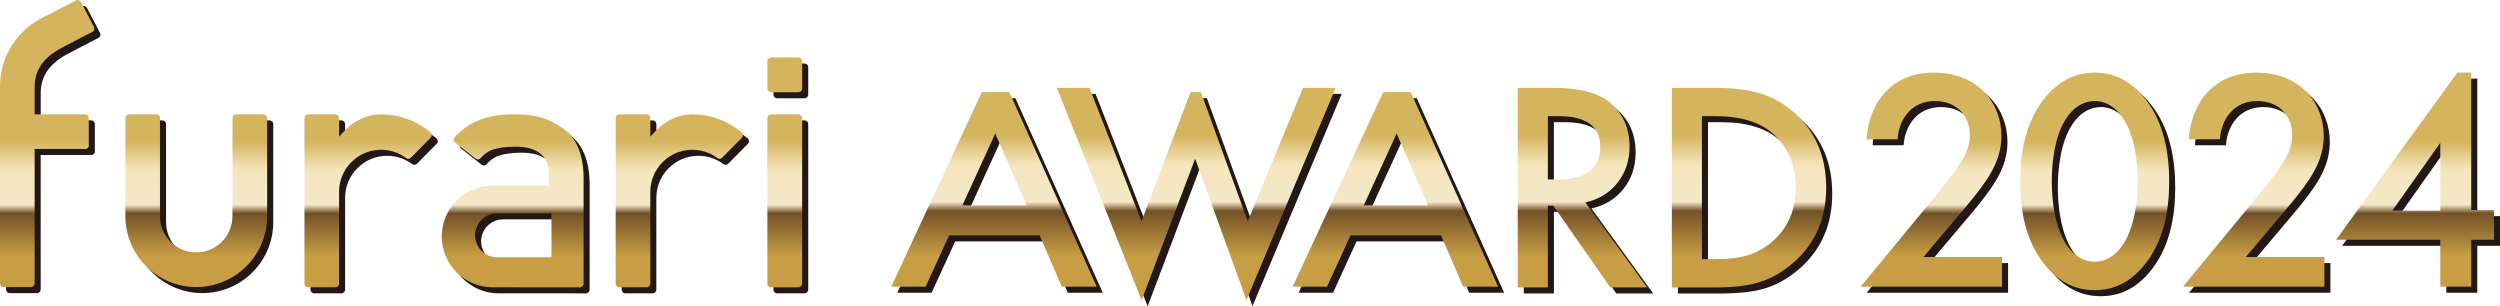 <?xml version="1.0" encoding="UTF-8"?>
<svg id="_レイヤー_2" data-name="レイヤー 2" xmlns="http://www.w3.org/2000/svg" xmlns:xlink="http://www.w3.org/1999/xlink" viewBox="0 0 819.79 100.44">
  <defs>
    <style>
      .cls-1 {
        fill: url(#_名称未設定グラデーション_52-6);
      }

      .cls-2 {
        fill: url(#_名称未設定グラデーション_52-8);
      }

      .cls-3 {
        fill: url(#_名称未設定グラデーション_52-7);
      }

      .cls-4 {
        fill: url(#_名称未設定グラデーション_52-2);
      }

      .cls-5 {
        fill: url(#_名称未設定グラデーション_52-9);
      }

      .cls-6 {
        fill: url(#_名称未設定グラデーション_52-3);
      }

      .cls-7 {
        fill: url(#_名称未設定グラデーション_52-4);
      }

      .cls-8 {
        fill: url(#_名称未設定グラデーション_52-5);
      }

      .cls-9 {
        fill: url(#_名称未設定グラデーション_52-13);
      }

      .cls-10 {
        fill: url(#_名称未設定グラデーション_52-10);
      }

      .cls-11 {
        fill: url(#_名称未設定グラデーション_52-14);
      }

      .cls-12 {
        fill: url(#_名称未設定グラデーション_52-17);
      }

      .cls-13 {
        fill: url(#_名称未設定グラデーション_52-12);
      }

      .cls-14 {
        fill: url(#_名称未設定グラデーション_52-11);
      }

      .cls-15 {
        fill: url(#_名称未設定グラデーション_52-15);
      }

      .cls-16 {
        fill: url(#_名称未設定グラデーション_52-16);
      }

      .cls-17 {
        fill: #231815;
      }

      .cls-18 {
        fill: url(#_名称未設定グラデーション_52);
      }
    </style>
    <linearGradient id="_名称未設定グラデーション_52" data-name="名称未設定グラデーション 52" x1="28.5" y1="93.54" x2="28.5" y2="46.36" gradientUnits="userSpaceOnUse">
      <stop offset="0" stop-color="#c89e45"/>
      <stop offset=".2" stop-color="#c89e45"/>
      <stop offset=".5" stop-color="#735228"/>
      <stop offset=".56" stop-color="#f4e7c7"/>
      <stop offset=".8" stop-color="#f5e6be"/>
      <stop offset="1" stop-color="#d4b45c"/>
    </linearGradient>
    <linearGradient id="_名称未設定グラデーション_52-2" data-name="名称未設定グラデーション 52" x1="15.47" y1="93.54" x2="15.47" y2="46.36" xlink:href="#_名称未設定グラデーション_52"/>
    <linearGradient id="_名称未設定グラデーション_52-3" data-name="名称未設定グラデーション 52" x1="64.36" y1="93.54" x2="64.36" y2="46.36" xlink:href="#_名称未設定グラデーション_52"/>
    <linearGradient id="_名称未設定グラデーション_52-4" data-name="名称未設定グラデーション 52" x1="120.71" y1="93.54" x2="120.71" y2="46.36" xlink:href="#_名称未設定グラデーション_52"/>
    <linearGradient id="_名称未設定グラデーション_52-5" data-name="名称未設定グラデーション 52" x1="222.77" y1="93.54" x2="222.77" y2="46.36" xlink:href="#_名称未設定グラデーション_52"/>
    <linearGradient id="_名称未設定グラデーション_52-6" data-name="名称未設定グラデーション 52" x1="168.1" y1="93.54" x2="168.1" y2="46.36" xlink:href="#_名称未設定グラデーション_52"/>
    <linearGradient id="_名称未設定グラデーション_52-7" data-name="名称未設定グラデーション 52" x1="257.35" y1="93.54" x2="257.35" y2="46.36" xlink:href="#_名称未設定グラデーション_52"/>
    <linearGradient id="_名称未設定グラデーション_52-8" data-name="名称未設定グラデーション 52" x1="257.35" y1="93.54" x2="257.35" y2="46.36" xlink:href="#_名称未設定グラデーション_52"/>
    <linearGradient id="_名称未設定グラデーション_52-9" data-name="名称未設定グラデーション 52" x1="633.32" y1="93.54" x2="633.32" y2="46.36" xlink:href="#_名称未設定グラデーション_52"/>
    <linearGradient id="_名称未設定グラデーション_52-10" data-name="名称未設定グラデーション 52" x1="686.88" y1="93.54" x2="686.88" y2="46.36" xlink:href="#_名称未設定グラデーション_52"/>
    <linearGradient id="_名称未設定グラデーション_52-11" data-name="名称未設定グラデーション 52" x1="739.03" y1="93.54" x2="739.03" y2="46.36" xlink:href="#_名称未設定グラデーション_52"/>
    <linearGradient id="_名称未設定グラデーション_52-12" data-name="名称未設定グラデーション 52" x1="791.92" y1="93.54" x2="791.92" y2="46.36" xlink:href="#_名称未設定グラデーション_52"/>
    <linearGradient id="_名称未設定グラデーション_52-13" data-name="名称未設定グラデーション 52" x1="518.91" y1="94.13" x2="518.91" y2="44.28" xlink:href="#_名称未設定グラデーション_52"/>
    <linearGradient id="_名称未設定グラデーション_52-14" data-name="名称未設定グラデーション 52" x1="573.53" y1="94.13" x2="573.53" y2="44.28" xlink:href="#_名称未設定グラデーション_52"/>
    <linearGradient id="_名称未設定グラデーション_52-15" data-name="名称未設定グラデーション 52" x1="325.93" y1="94.13" x2="325.93" y2="44.28" xlink:href="#_名称未設定グラデーション_52"/>
    <linearGradient id="_名称未設定グラデーション_52-16" data-name="名称未設定グラデーション 52" x1="457.56" y1="94.13" x2="457.56" y2="44.28" xlink:href="#_名称未設定グラデーション_52"/>
    <linearGradient id="_名称未設定グラデーション_52-17" data-name="名称未設定グラデーション 52" x1="392.27" y1="94.13" x2="392.27" y2="44.28" xlink:href="#_名称未設定グラデーション_52"/>
  </defs>
  <g id="_制作レイヤー" data-name="制作レイヤー">
    <g>
      <g>
        <g>
          <g>
            <path class="cls-17" d="M31.08,49.62c0,.66-.54,1.2-1.21,1.2"/>
            <path class="cls-17" d="M13.34,94.93c0,.66-.54,1.2-1.21,1.2H3.19c-.66,0-1.2-.54-1.2-1.2V30.27c0-9.89,5.83-18.89,14.9-22.96l6.79-3.53,3.23-1.67c.59-.31,1.32-.07,1.62.51l1.01,1.93,3.26,6.25c.31.59.08,1.32-.51,1.62l-3.95,2.05-6.09,3.17c-6.08,3.25-8.9,7.35-8.9,12.9v8.93h16.54c.67,0,1.21.54,1.21,1.2v8.95c0,.66-.54,1.2-1.21,1.2H13.34v44.1Z"/>
            <path class="cls-17" d="M89.6,72.86c0,12.84-10.41,23.25-23.25,23.25s-23.25-10.41-23.25-23.25v-32.18c0-.67.54-1.2,1.2-1.2h8.95c.66,0,1.2.54,1.2,1.2v32.2c0,6.56,5.32,11.88,11.88,11.88s11.88-5.32,11.88-11.88l.03-32.2c0-.67.54-1.2,1.2-1.2h8.95c.67,0,1.21.54,1.21,1.2v32.18Z"/>
            <path class="cls-17" d="M138.03,52.38l-1.31,1.32c-.47.47-1.23.48-1.7,0l-.42-.29c-2.25-1.51-4.89-2.32-7.65-2.32-3.67,0-7.13,1.43-9.74,4.04-2.6,2.6-4.04,6.06-4.04,9.73v30.12c0,.66-.54,1.2-1.21,1.2h-8.94c-.67,0-1.2-.54-1.2-1.2v-54.31c0-.67.54-1.2,1.2-1.2h8.94c.67,0,1.21.54,1.21,1.2v6.15l1.48-1.62c3.37-3.7,7.74-5.73,12.29-5.73,5.66,0,11.04,1.86,15.43,5.3l.82.67c.47.47.48,1.23,0,1.71l-5.18,5.24Z"/>
            <path class="cls-17" d="M240.09,52.38l-1.31,1.32c-.47.47-1.23.48-1.7,0l-.42-.29c-2.25-1.51-4.89-2.32-7.65-2.32-3.67,0-7.13,1.43-9.74,4.04-2.6,2.6-4.04,6.06-4.04,9.73v30.12c0,.66-.54,1.2-1.21,1.2h-8.95c-.67,0-1.2-.54-1.2-1.2v-54.31c0-.67.54-1.2,1.2-1.2h8.95c.66,0,1.21.54,1.21,1.2v6.15l1.48-1.62c3.37-3.7,7.74-5.73,12.29-5.73,5.66,0,11.04,1.86,15.43,5.3l.82.67c.47.47.48,1.23,0,1.71l-5.18,5.24Z"/>
            <path class="cls-17" d="M186.48,43.97c-4.5-2.98-8.13-4.49-15.44-4.49h-.59s-.71,0-.71,0c-6.96,0-12.64,1.95-16.96,5.8l-1.78,1.75c-.41.52-.32,1.28.2,1.69l6.73,5.28c.52.41,1.28.32,1.69-.2l.4-.46c.89-.9,1.95-1.63,3.18-2.18,2.19-.73,4.4-1.05,7.49-1.08h.27c4.04,0,6.9.9,8.75,2.76,1.53,1.54,2.3,3.73,2.28,6.5v3.5h-18.48c-9.2,0-16.67,7.48-16.67,16.68s7.48,16.67,16.67,16.67h4.69s20.79.01,20.79.01h3.16c.66,0,1.2-.54,1.2-1.2v-34.9c-.08-7.57-2.39-13-6.85-16.12ZM182.83,86.33l-17.84.02c-3.99,0-7.22-3.23-7.22-7.21s3.23-7.21,7.21-7.21h17.84v14.4Z"/>
            <g>
              <path class="cls-17" d="M254.83,39.47h9c.66,0,1.2.54,1.2,1.2v54.31c0,.67-.54,1.21-1.21,1.21h-9c-.66,0-1.2-.54-1.2-1.2v-54.31c0-.66.54-1.2,1.2-1.2Z"/>
              <path class="cls-17" d="M254.83,20.83h9c.66,0,1.2.54,1.2,1.2v9c0,.66-.54,1.2-1.2,1.2h-9c-.66,0-1.2-.54-1.2-1.2v-9c0-.66.54-1.2,1.2-1.2Z"/>
            </g>
          </g>
          <g>
            <path class="cls-17" d="M658.5,95.99h-46.39l23.92-28.99c2.38-2.9,6.01-7.45,8.28-10.77,1.97-2.9,3.62-5.9,3.62-9.94,0-5.8-3.83-11.18-11.49-11.18s-11.8,6.01-12.22,12.53h-10.15c.31-6.73,3.11-12.11,5.8-15.12,2.49-2.79,7.46-6.73,16.15-6.73,14.7,0,22.26,10.04,22.26,20.81,0,5.69-2.18,10.35-4.97,14.5-2.48,3.73-5.69,7.56-9.84,12.42l-10.77,12.74h25.78v9.73Z"/>
            <path class="cls-17" d="M673.23,89.68c-7.25-8.28-8.8-19.16-8.8-28.16s1.55-19.98,8.8-28.27c4.35-4.97,9.52-7.46,15.63-7.46s11.29,2.49,15.63,7.46c7.25,8.28,8.8,19.36,8.8,28.27s-1.55,19.88-8.8,28.16c-4.35,4.97-9.42,7.45-15.63,7.45s-11.29-2.48-15.63-7.45ZM679.55,40.8c-3.83,5.7-4.76,14.6-4.76,20.61s.93,14.91,4.76,20.71c3,4.56,6.63,5.69,9.32,5.69s6.32-1.14,9.32-5.69c3.83-5.8,4.76-14.6,4.76-20.71s-.93-14.91-4.76-20.61c-3-4.55-6.63-5.69-9.32-5.69s-6.32,1.14-9.32,5.69Z"/>
            <path class="cls-17" d="M764.2,95.99h-46.39l23.92-28.99c2.38-2.9,6.01-7.45,8.28-10.77,1.97-2.9,3.62-5.9,3.62-9.94,0-5.8-3.83-11.18-11.49-11.18s-11.8,6.01-12.22,12.53h-10.15c.31-6.73,3.11-12.11,5.8-15.12,2.49-2.79,7.46-6.73,16.15-6.73,14.7,0,22.26,10.04,22.26,20.81,0,5.69-2.18,10.35-4.97,14.5-2.48,3.73-5.69,7.56-9.84,12.42l-10.77,12.74h25.78v9.73Z"/>
            <path class="cls-17" d="M812.34,70.86V25.79h-4.56l-39.76,54.81h34.17v15.39h10.15v-15.39h7.45v-9.73h-7.45ZM802.19,71.07h-15.74l15.74-22.26v22.26Z"/>
          </g>
        </g>
        <g>
          <path class="cls-17" d="M521.85,68.35l20.26,27.89h-12.08l-18.69-26.79h-1.78v26.79h-9.88V30.79h11.57c8.65,0,14.89,1.62,18.74,4.87,4.24,3.62,6.36,8.39,6.36,14.33,0,4.63-1.33,8.62-3.98,11.95-2.66,3.33-6.16,5.47-10.51,6.4ZM509.55,60.84h3.14c9.35,0,14.03-3.57,14.03-10.72,0-6.7-4.55-10.05-13.65-10.05h-3.52v20.77Z"/>
          <path class="cls-17" d="M550.21,96.24V30.79h13.73c6.58,0,11.78.65,15.6,1.95,4.1,1.27,7.81,3.43,11.15,6.49,6.75,6.16,10.13,14.26,10.13,24.29s-3.52,18.2-10.55,24.42c-3.53,3.11-7.24,5.27-11.11,6.49-3.62,1.22-8.75,1.82-15.39,1.82h-13.56ZM560.08,86.96h4.45c4.44,0,8.12-.47,11.06-1.4,2.94-.99,5.6-2.56,7.97-4.7,4.86-4.44,7.29-10.22,7.29-17.34s-2.4-13-7.21-17.46c-4.32-3.98-10.7-5.98-19.12-5.98h-4.45v46.88Z"/>
          <path class="cls-17" d="M332.96,32.2h-9.03l-29.7,63.79h11.27l7.72-16.84h29.67l7.27,16.84h11.45l-28.65-63.79ZM317.57,69.32l10.77-23.57,10.28,23.57h-21.05Z"/>
          <path class="cls-17" d="M464.58,32.2h-9.03l-29.7,63.79h11.27l7.72-16.84h29.67l7.27,16.84h11.45l-28.65-63.79ZM449.19,69.32l10.77-23.57,10.28,23.57h-21.05Z"/>
          <polygon class="cls-17" points="429.25 30.79 411.15 74.54 395.77 32.2 392.36 32.2 376.3 74.54 359.26 30.79 348.54 30.79 376.34 100.44 393.89 54.02 410.72 100.39 439.97 30.79 429.25 30.79"/>
        </g>
      </g>
      <g>
        <g>
          <g>
            <path class="cls-18" d="M29.1,47.64c0,.66-.54,1.2-1.21,1.2"/>
            <path class="cls-4" d="M11.36,92.94c0,.66-.54,1.2-1.21,1.2H1.2c-.66,0-1.2-.54-1.2-1.2V28.29C0,18.4,5.83,9.4,14.9,5.33l6.79-3.53,3.23-1.67c.59-.31,1.32-.07,1.62.51l1.01,1.93,3.26,6.25c.31.59.08,1.32-.51,1.62l-3.95,2.05-6.09,3.17c-6.08,3.25-8.9,7.35-8.9,12.9v8.93h16.54c.67,0,1.21.54,1.21,1.2v8.95c0,.66-.54,1.2-1.21,1.2H11.36v44.1Z"/>
            <path class="cls-6" d="M87.61,70.87c0,12.84-10.41,23.25-23.25,23.25s-23.25-10.41-23.25-23.25v-32.18c0-.67.54-1.2,1.2-1.2h8.95c.66,0,1.2.54,1.2,1.2v32.2c0,6.56,5.32,11.88,11.88,11.88s11.88-5.32,11.88-11.88l.03-32.2c0-.67.54-1.2,1.2-1.2h8.95c.67,0,1.21.54,1.21,1.2v32.18Z"/>
            <path class="cls-7" d="M136.05,50.4l-1.31,1.32c-.47.47-1.23.48-1.7,0l-.42-.29c-2.25-1.51-4.89-2.32-7.65-2.32-3.67,0-7.13,1.43-9.74,4.04-2.6,2.6-4.04,6.06-4.04,9.73v30.12c0,.66-.54,1.2-1.21,1.2h-8.94c-.67,0-1.2-.54-1.2-1.2v-54.31c0-.67.54-1.2,1.2-1.2h8.94c.67,0,1.21.54,1.21,1.2v6.15l1.48-1.62c3.37-3.7,7.74-5.73,12.29-5.73,5.66,0,11.04,1.86,15.43,5.3l.82.67c.47.47.48,1.23,0,1.71l-5.18,5.24Z"/>
            <path class="cls-8" d="M238.11,50.4l-1.31,1.32c-.47.47-1.23.48-1.7,0l-.42-.29c-2.25-1.51-4.89-2.32-7.65-2.32-3.67,0-7.13,1.43-9.74,4.04-2.6,2.6-4.04,6.06-4.04,9.73v30.12c0,.66-.54,1.2-1.21,1.2h-8.95c-.67,0-1.2-.54-1.2-1.2v-54.31c0-.67.54-1.2,1.2-1.2h8.95c.66,0,1.21.54,1.21,1.2v6.15l1.48-1.62c3.37-3.7,7.74-5.73,12.29-5.73,5.66,0,11.04,1.86,15.43,5.3l.82.67c.47.47.48,1.23,0,1.71l-5.18,5.24Z"/>
            <path class="cls-1" d="M184.5,41.99c-4.5-2.98-8.13-4.49-15.44-4.49h-.59s-.71,0-.71,0c-6.96,0-12.64,1.95-16.96,5.8l-1.78,1.75c-.41.52-.32,1.28.2,1.69l6.73,5.28c.52.41,1.28.32,1.69-.2l.4-.46c.89-.9,1.95-1.63,3.18-2.18,2.19-.73,4.4-1.05,7.49-1.08h.27c4.04,0,6.9.9,8.75,2.76,1.53,1.54,2.3,3.73,2.28,6.5v3.5h-18.48c-9.2,0-16.67,7.48-16.67,16.68s7.48,16.67,16.67,16.67h4.69s20.79.01,20.79.01h3.16c.66,0,1.2-.54,1.2-1.2v-34.9c-.08-7.57-2.39-13-6.85-16.12ZM180.85,84.35l-17.84.02c-3.99,0-7.22-3.23-7.22-7.21s3.23-7.21,7.21-7.21h17.84v14.4Z"/>
            <g>
              <path class="cls-3" d="M252.84,37.49h9c.66,0,1.2.54,1.2,1.2v54.31c0,.67-.54,1.21-1.21,1.21h-9c-.66,0-1.2-.54-1.2-1.2v-54.31c0-.66.54-1.2,1.2-1.2Z"/>
              <path class="cls-2" d="M252.84,18.85h9c.66,0,1.2.54,1.2,1.2v9c0,.66-.54,1.2-1.2,1.2h-9c-.66,0-1.2-.54-1.2-1.2v-9c0-.66.54-1.2,1.2-1.2Z"/>
            </g>
          </g>
          <g>
            <path class="cls-5" d="M656.52,94.01h-46.39l23.92-28.99c2.38-2.9,6.01-7.45,8.28-10.77,1.97-2.9,3.62-5.9,3.62-9.94,0-5.8-3.83-11.18-11.49-11.18s-11.8,6.01-12.22,12.53h-10.15c.31-6.73,3.11-12.11,5.8-15.12,2.49-2.79,7.46-6.73,16.15-6.73,14.7,0,22.26,10.04,22.26,20.81,0,5.69-2.18,10.35-4.97,14.5-2.48,3.73-5.69,7.56-9.84,12.42l-10.77,12.74h25.78v9.73Z"/>
            <path class="cls-10" d="M671.25,87.69c-7.25-8.28-8.8-19.16-8.8-28.16s1.55-19.98,8.8-28.27c4.35-4.97,9.52-7.46,15.63-7.46s11.29,2.49,15.63,7.46c7.25,8.28,8.8,19.36,8.8,28.27s-1.55,19.88-8.8,28.16c-4.35,4.97-9.42,7.45-15.63,7.45s-11.29-2.48-15.63-7.45ZM677.57,38.82c-3.83,5.7-4.76,14.6-4.76,20.61s.93,14.91,4.76,20.71c3,4.56,6.63,5.69,9.32,5.69s6.32-1.14,9.32-5.69c3.83-5.8,4.76-14.6,4.76-20.71s-.93-14.91-4.76-20.61c-3-4.55-6.63-5.69-9.32-5.69s-6.32,1.14-9.32,5.69Z"/>
            <path class="cls-14" d="M762.22,94.01h-46.39l23.92-28.99c2.38-2.9,6.01-7.45,8.28-10.77,1.97-2.9,3.62-5.9,3.62-9.94,0-5.8-3.83-11.18-11.49-11.18s-11.8,6.01-12.22,12.53h-10.15c.31-6.73,3.11-12.11,5.8-15.12,2.49-2.79,7.46-6.73,16.15-6.73,14.7,0,22.26,10.04,22.26,20.81,0,5.69-2.18,10.35-4.97,14.5-2.48,3.73-5.69,7.56-9.84,12.42l-10.77,12.74h25.78v9.73Z"/>
            <path class="cls-13" d="M810.36,68.88V23.81h-4.56l-39.76,54.81h34.17v15.39h10.15v-15.39h7.45v-9.73h-7.45ZM800.21,69.09h-15.74l15.74-22.26v22.26Z"/>
          </g>
        </g>
        <g>
          <path class="cls-9" d="M519.86,66.36l20.26,27.89h-12.08l-18.69-26.79h-1.78v26.79h-9.88V28.81h11.57c8.65,0,14.89,1.62,18.74,4.87,4.24,3.62,6.36,8.39,6.36,14.33,0,4.63-1.33,8.62-3.98,11.95-2.66,3.33-6.16,5.47-10.51,6.4ZM507.57,58.86h3.14c9.35,0,14.03-3.57,14.03-10.72,0-6.7-4.55-10.05-13.65-10.05h-3.52v20.77Z"/>
          <path class="cls-11" d="M548.22,94.26V28.81h13.73c6.58,0,11.78.65,15.6,1.95,4.1,1.27,7.81,3.43,11.15,6.49,6.75,6.16,10.13,14.26,10.13,24.29s-3.52,18.2-10.55,24.42c-3.53,3.11-7.24,5.27-11.11,6.49-3.62,1.22-8.75,1.82-15.39,1.82h-13.56ZM558.1,84.97h4.45c4.44,0,8.12-.47,11.06-1.4,2.94-.99,5.6-2.56,7.97-4.7,4.86-4.44,7.29-10.22,7.29-17.34s-2.4-13-7.21-17.46c-4.32-3.98-10.7-5.98-19.12-5.98h-4.45v46.88Z"/>
          <path class="cls-15" d="M330.98,30.22h-9.03l-29.7,63.79h11.27l7.72-16.84h29.67l7.27,16.84h11.45l-28.65-63.79ZM315.59,67.34l10.77-23.57,10.28,23.57h-21.05Z"/>
          <path class="cls-16" d="M462.6,30.22h-9.03l-29.7,63.79h11.27l7.72-16.84h29.67l7.27,16.84h11.45l-28.65-63.79ZM447.21,67.34l10.77-23.57,10.28,23.57h-21.05Z"/>
          <polygon class="cls-12" points="427.26 28.81 409.16 72.55 393.79 30.22 390.38 30.22 374.32 72.55 357.28 28.81 346.55 28.81 374.36 98.45 391.91 52.04 408.74 98.41 437.99 28.81 427.26 28.81"/>
        </g>
      </g>
    </g>
  </g>
</svg>